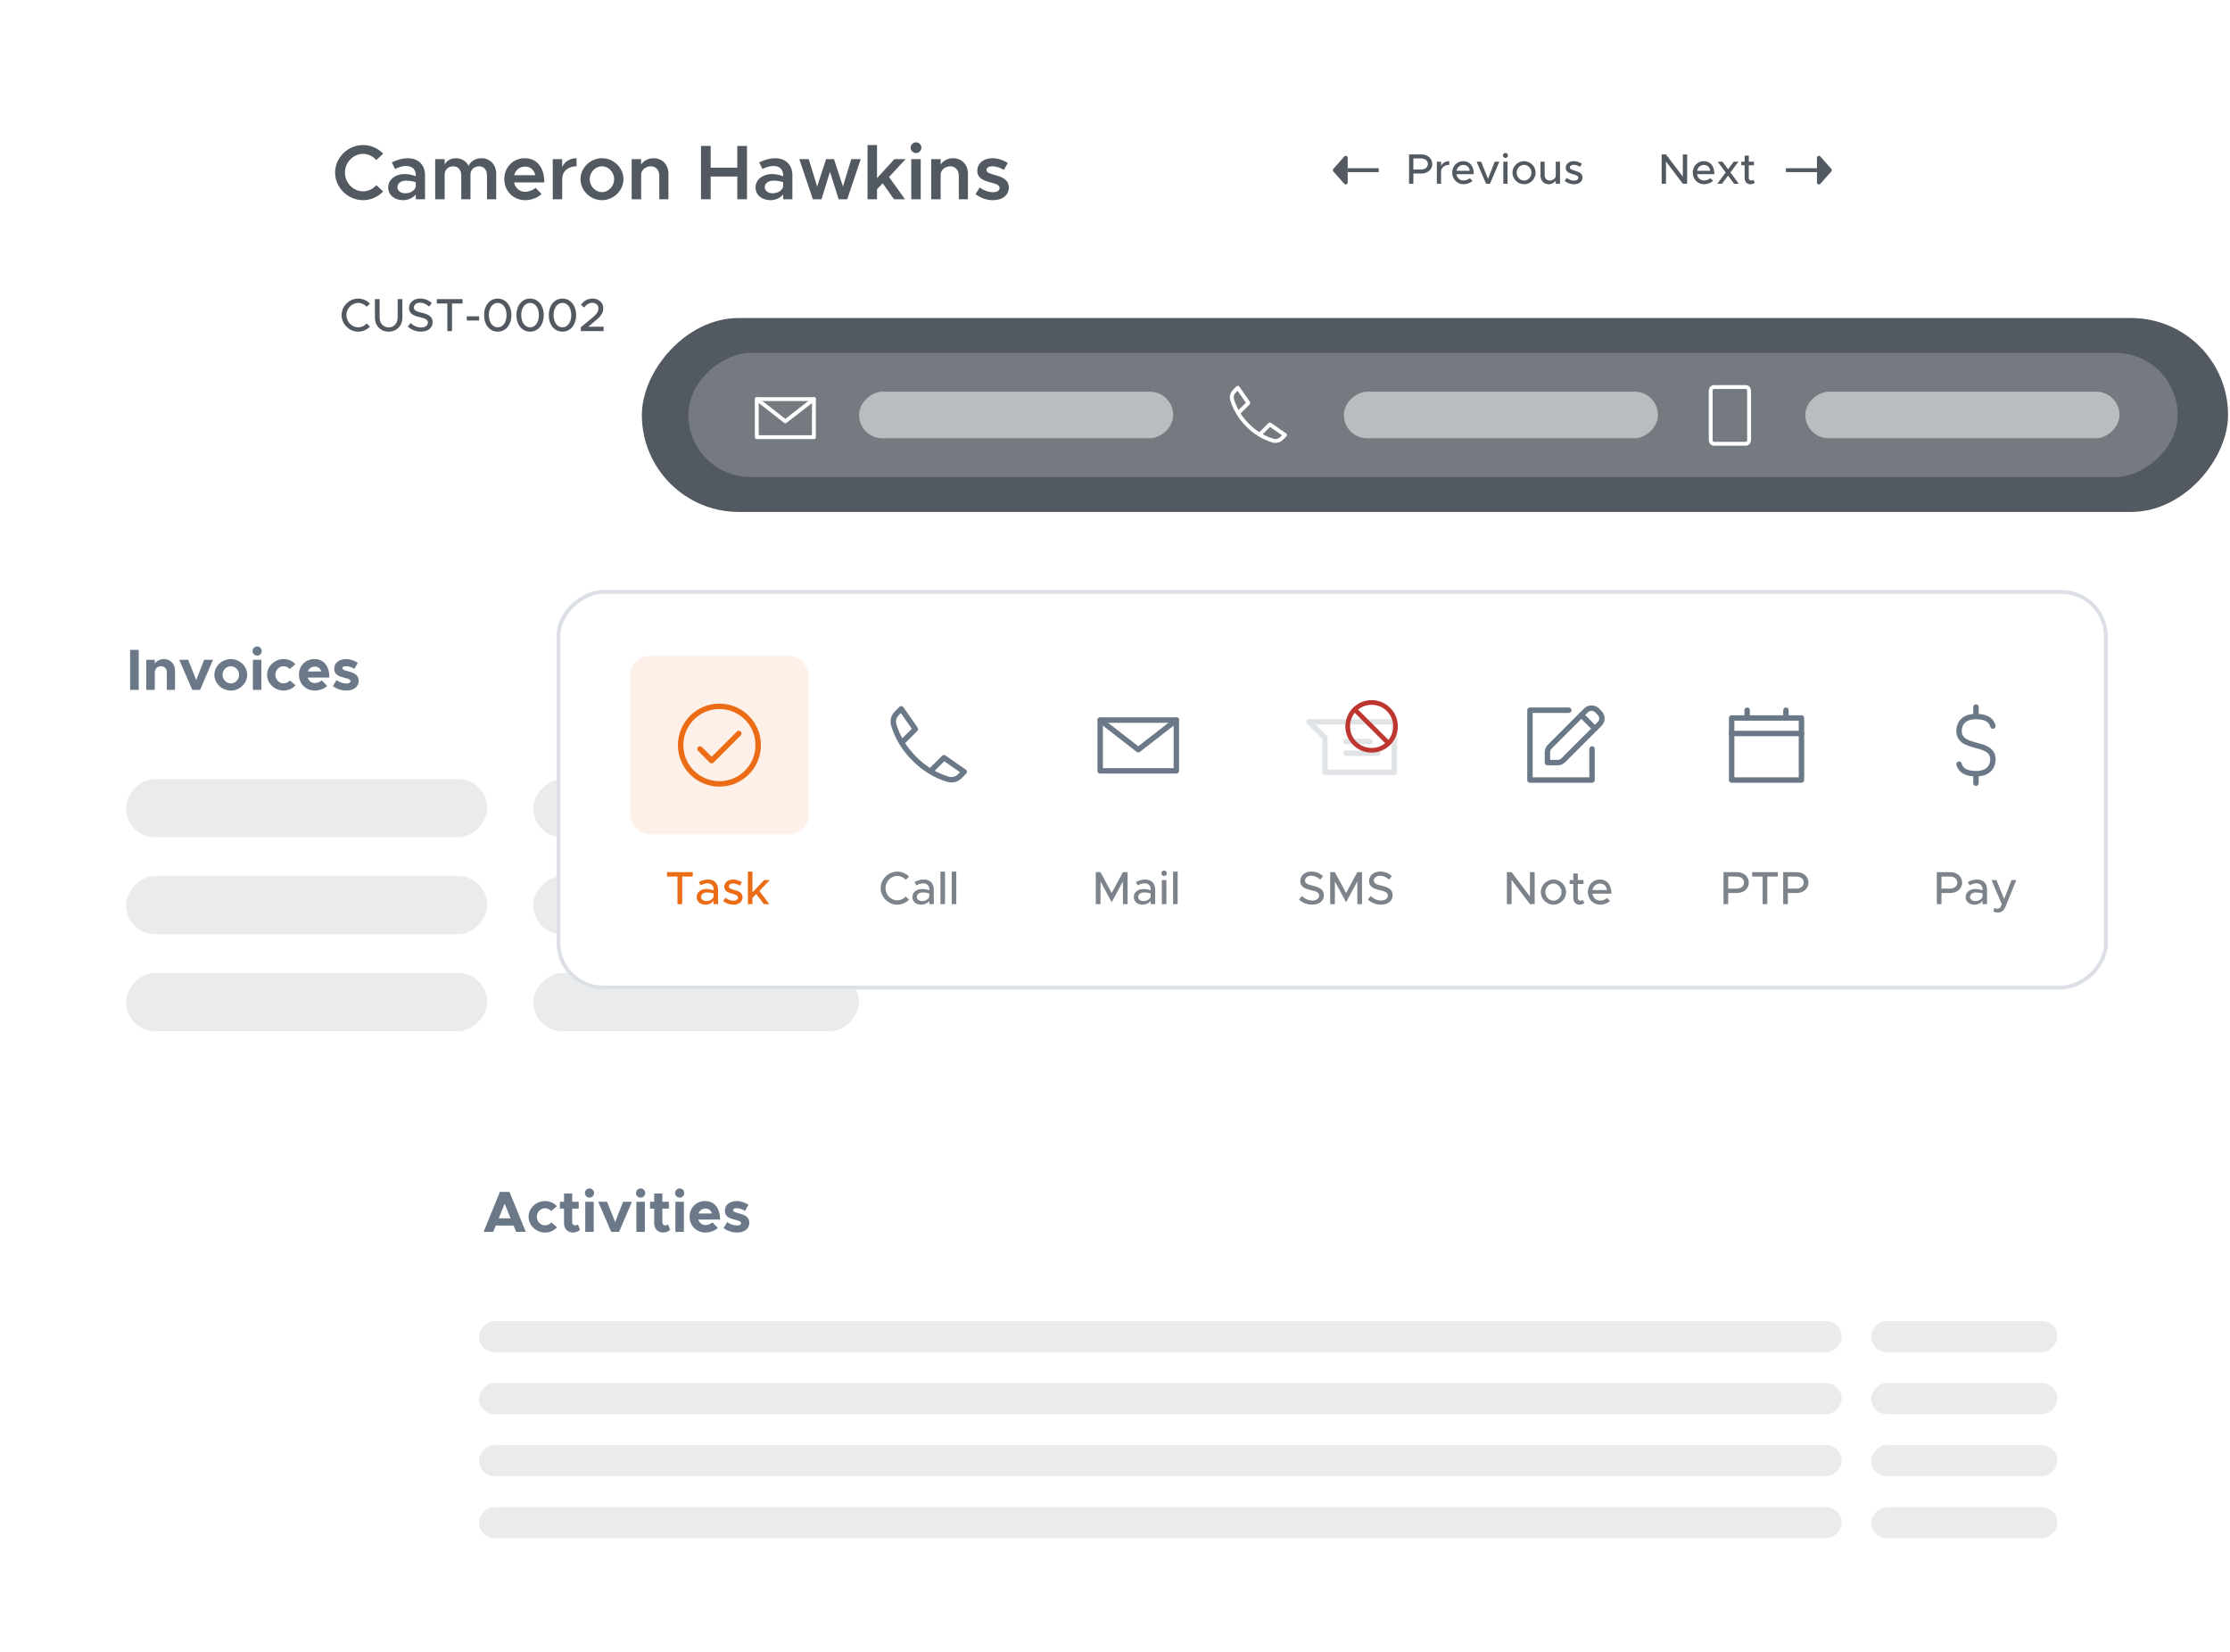 <svg width="575" height="426" viewBox="0 0 575 426" fill="none" xmlns="http://www.w3.org/2000/svg">
<g filter="url(#filter0_d_17784_4805)">
<rect width="482" height="110" rx="55" transform="matrix(1 0 0 -1 39.5 115.375)" fill="white"/>
</g>
<path d="M93.62 51.615C89.7 51.615 86.4 48.355 86.4 44.495C86.4 40.635 89.7 37.395 93.62 37.395C95.64 37.395 97.48 38.255 98.8 39.615L97.02 41.275C96.18 40.295 94.94 39.675 93.62 39.675C91.08 39.675 88.94 41.875 88.94 44.495C88.94 47.135 91.08 49.335 93.62 49.335C94.96 49.335 96.18 48.715 97.04 47.735L98.8 49.375C97.48 50.755 95.64 51.615 93.62 51.615ZM105.149 40.795C107.889 40.795 109.589 42.535 109.589 45.155V51.375H107.209V50.135C106.449 51.095 105.149 51.615 103.949 51.615C101.749 51.615 100.089 50.315 100.089 48.315C100.089 46.275 101.989 44.875 104.309 44.875C105.249 44.875 106.269 45.075 107.209 45.435V45.155C107.209 43.955 106.549 42.795 104.669 42.795C103.689 42.795 102.749 43.135 101.869 43.575L101.029 41.875C102.489 41.155 103.849 40.795 105.149 40.795ZM104.489 49.835C105.669 49.835 106.929 49.235 107.209 48.135V46.975C106.449 46.715 105.589 46.575 104.669 46.575C103.449 46.575 102.469 47.255 102.469 48.235C102.469 49.215 103.329 49.835 104.489 49.835ZM124.171 40.795C126.331 40.795 127.951 42.455 127.951 44.795V51.375H125.571V45.195C125.571 43.835 124.751 42.875 123.571 42.875C122.231 42.875 121.311 43.775 121.311 45.035V51.375H118.931V45.195C118.931 43.835 118.111 42.875 116.911 42.875C115.591 42.875 114.651 43.775 114.651 45.035V51.375H112.211V41.035H114.651V42.435C115.171 41.435 116.231 40.795 117.531 40.795C118.991 40.795 120.191 41.535 120.831 42.755C121.331 41.555 122.631 40.795 124.171 40.795ZM135.41 49.455C136.37 49.455 137.51 49.015 138.09 48.415L139.63 50.015C138.73 50.975 136.93 51.615 135.43 51.615C132.47 51.615 130.03 49.355 130.03 46.175C130.03 43.075 132.35 40.795 135.29 40.795C138.49 40.795 140.35 43.215 140.35 47.035H132.55C132.85 48.455 133.93 49.455 135.41 49.455ZM135.39 42.955C134.03 42.955 132.93 43.815 132.57 45.175H138.01C137.73 43.875 136.85 42.955 135.39 42.955ZM144.965 43.035C145.625 41.655 146.965 40.795 148.665 40.795V42.875C146.445 42.875 144.965 44.195 144.965 46.155V51.375H142.525V41.035H144.965V43.035ZM155.219 51.615C152.219 51.615 149.679 49.135 149.679 46.195C149.679 43.255 152.219 40.795 155.219 40.795C158.219 40.795 160.759 43.255 160.759 46.195C160.759 49.135 158.219 51.615 155.219 51.615ZM155.219 49.535C156.919 49.535 158.359 48.015 158.359 46.195C158.359 44.395 156.919 42.875 155.219 42.875C153.499 42.875 152.059 44.395 152.059 46.195C152.059 48.015 153.499 49.535 155.219 49.535ZM168.515 40.795C170.775 40.795 172.355 42.455 172.355 44.795V51.375H169.995V45.275C169.995 43.875 169.095 42.875 167.815 42.875C166.535 42.875 165.475 43.735 165.315 44.835V51.375H162.875V41.035H165.315V42.415C165.955 41.455 167.155 40.795 168.515 40.795ZM190.108 37.635H192.608V51.375H190.108V45.515H183.248V51.375H180.748V37.635H183.248V43.235H190.108V37.635ZM199.875 40.795C202.615 40.795 204.315 42.535 204.315 45.155V51.375H201.935V50.135C201.175 51.095 199.875 51.615 198.675 51.615C196.475 51.615 194.815 50.315 194.815 48.315C194.815 46.275 196.715 44.875 199.035 44.875C199.975 44.875 200.995 45.075 201.935 45.435V45.155C201.935 43.955 201.275 42.795 199.395 42.795C198.415 42.795 197.475 43.135 196.595 43.575L195.755 41.875C197.215 41.155 198.575 40.795 199.875 40.795ZM199.215 49.835C200.395 49.835 201.655 49.235 201.935 48.135V46.975C201.175 46.715 200.315 46.575 199.395 46.575C198.175 46.575 197.195 47.255 197.195 48.235C197.195 49.215 198.055 49.835 199.215 49.835ZM209.597 51.375L206.097 41.035H208.537L210.697 48.095L212.997 41.035H215.037L217.357 48.095L219.497 41.035H221.937L218.457 51.375H216.237L214.017 44.295L211.817 51.375H209.597ZM233.495 41.035L229.235 45.655L233.355 51.375H230.515L227.595 47.255L226.135 48.795V51.375H223.695V37.395H226.135V45.935L230.615 41.035H233.495ZM236.205 39.475C235.425 39.475 234.805 38.815 234.805 38.075C234.805 37.335 235.425 36.695 236.205 36.695C236.965 36.695 237.585 37.335 237.585 38.075C237.585 38.815 236.965 39.475 236.205 39.475ZM234.965 51.375V41.035H237.405V51.375H234.965ZM245.742 40.795C248.002 40.795 249.582 42.455 249.582 44.795V51.375H247.222V45.275C247.222 43.875 246.322 42.875 245.042 42.875C243.762 42.875 242.702 43.735 242.542 44.835V51.375H240.102V41.035H242.542V42.415C243.182 41.455 244.382 40.795 245.742 40.795ZM256.051 51.615C254.471 51.615 252.771 51.055 251.531 50.055L252.631 48.355C253.631 49.075 254.791 49.555 256.091 49.555C257.071 49.555 257.751 49.135 257.751 48.495C257.751 47.695 256.851 47.435 255.671 47.115C253.431 46.535 252.011 45.895 251.991 44.055C251.991 42.115 253.591 40.795 255.891 40.795C257.311 40.795 258.731 41.295 259.851 42.035L258.831 43.815C257.851 43.195 256.791 42.875 255.891 42.875C255.031 42.875 254.371 43.215 254.371 43.795C254.371 44.455 254.911 44.655 256.491 45.115C258.231 45.595 260.111 46.195 260.111 48.355C260.111 50.335 258.471 51.615 256.051 51.615Z" fill="#535961"/>
<path d="M92.36 85.519C90.044 85.519 88.076 83.563 88.076 81.247C88.076 78.931 90.044 76.987 92.36 76.987C93.536 76.987 94.616 77.479 95.396 78.283L94.544 79.099C93.992 78.499 93.212 78.103 92.36 78.103C90.716 78.103 89.324 79.543 89.324 81.247C89.324 82.963 90.716 84.403 92.36 84.403C93.212 84.403 93.992 84.007 94.544 83.407L95.396 84.223C94.616 85.015 93.536 85.519 92.36 85.519ZM100.215 85.519C98.139 85.519 96.675 84.019 96.675 81.907V77.131H97.887V81.883C97.887 83.359 98.847 84.415 100.215 84.415C101.571 84.415 102.531 83.359 102.531 81.883V77.131H103.755V81.907C103.755 84.019 102.279 85.519 100.215 85.519ZM108.555 85.507C107.175 85.507 106.035 85.027 105.159 84.187L105.891 83.287C106.623 83.983 107.487 84.439 108.603 84.439C109.743 84.439 110.331 83.839 110.331 83.179C110.331 82.399 109.647 82.099 108.267 81.787C106.587 81.391 105.471 80.887 105.471 79.399C105.471 78.019 106.671 76.975 108.327 76.975C109.599 76.975 110.547 77.443 111.339 78.139L110.643 79.051C109.947 78.415 109.119 78.043 108.279 78.043C107.355 78.043 106.707 78.631 106.707 79.291C106.707 80.059 107.415 80.323 108.771 80.647C110.415 81.031 111.555 81.583 111.555 83.059C111.555 84.451 110.499 85.507 108.555 85.507ZM115.337 85.375V78.259H112.637V77.131H119.261V78.259H116.549V85.375H115.337ZM120.362 82.639V81.559H123.53V82.639H120.362ZM128.344 85.519C126.268 85.519 124.816 83.755 124.816 81.247C124.816 78.751 126.268 76.987 128.344 76.987C130.396 76.987 131.86 78.751 131.86 81.247C131.86 83.755 130.396 85.519 128.344 85.519ZM128.344 84.403C129.676 84.403 130.612 83.095 130.612 81.247C130.612 79.399 129.676 78.103 128.344 78.103C127 78.103 126.052 79.399 126.052 81.247C126.052 83.095 127 84.403 128.344 84.403ZM136.688 85.519C134.612 85.519 133.16 83.755 133.16 81.247C133.16 78.751 134.612 76.987 136.688 76.987C138.74 76.987 140.204 78.751 140.204 81.247C140.204 83.755 138.74 85.519 136.688 85.519ZM136.688 84.403C138.02 84.403 138.956 83.095 138.956 81.247C138.956 79.399 138.02 78.103 136.688 78.103C135.344 78.103 134.396 79.399 134.396 81.247C134.396 83.095 135.344 84.403 136.688 84.403ZM145.031 85.519C142.955 85.519 141.503 83.755 141.503 81.247C141.503 78.751 142.955 76.987 145.031 76.987C147.083 76.987 148.547 78.751 148.547 81.247C148.547 83.755 147.083 85.519 145.031 85.519ZM145.031 84.403C146.363 84.403 147.299 83.095 147.299 81.247C147.299 79.399 146.363 78.103 145.031 78.103C143.687 78.103 142.739 79.399 142.739 81.247C142.739 83.095 143.687 84.403 145.031 84.403ZM149.763 85.375V84.379L152.787 81.883C153.891 80.959 154.311 80.251 154.311 79.507C154.311 78.607 153.567 78.079 152.751 78.079C151.851 78.079 151.191 78.559 150.615 79.303L149.799 78.583C150.519 77.587 151.491 76.987 152.799 76.987C154.335 76.987 155.559 77.983 155.559 79.483C155.559 80.587 155.031 81.463 153.615 82.615L151.683 84.247H155.631V85.375H149.763Z" fill="#535961"/>
<path d="M528.7 103.775L531.4 103.775" stroke="white" stroke-linecap="round" stroke-linejoin="round"/>
<path d="M428.457 47.375V39.818H429.568L433.913 45.549V39.818H435.024V47.375H433.913L429.568 41.644V47.375H428.457ZM439.385 46.539C439.979 46.539 440.672 46.275 441.013 45.923L441.695 46.627C441.189 47.166 440.199 47.507 439.396 47.507C437.812 47.507 436.47 46.264 436.47 44.515C436.47 42.81 437.735 41.556 439.308 41.556C441.046 41.556 442.047 42.876 442.047 44.911H437.57C437.713 45.857 438.406 46.539 439.385 46.539ZM439.352 42.524C438.472 42.524 437.757 43.118 437.581 44.042H440.991C440.87 43.162 440.331 42.524 439.352 42.524ZM448.348 47.375H447.127L445.576 45.285L444.014 47.375H442.804L444.971 44.471L442.892 41.688H444.124L445.576 43.646L447.039 41.688H448.249L446.181 44.46L448.348 47.375ZM452.084 46.352L452.48 47.1C452.172 47.353 451.754 47.507 451.347 47.507C450.467 47.507 449.851 46.869 449.851 45.956V42.612H448.993V41.688H449.851V40.126H450.918V41.688H452.26V42.612H450.918V45.879C450.918 46.275 451.182 46.561 451.501 46.561C451.743 46.561 451.963 46.473 452.084 46.352Z" fill="#535961"/>
<path d="M363.325 47.375V39.818H366.504C368.099 39.818 369.309 40.841 369.309 42.282C369.309 43.723 368.099 44.746 366.504 44.746H364.436V47.375H363.325ZM364.436 43.712H366.35C367.439 43.712 368.176 43.173 368.176 42.282C368.176 41.391 367.439 40.852 366.35 40.852H364.436V43.712ZM371.58 42.777C371.943 42.029 372.713 41.556 373.692 41.556V42.502C372.515 42.502 371.679 43.151 371.58 44.141V47.375H370.491V41.688H371.58V42.777ZM377.361 46.539C377.955 46.539 378.648 46.275 378.989 45.923L379.671 46.627C379.165 47.166 378.175 47.507 377.372 47.507C375.788 47.507 374.446 46.264 374.446 44.515C374.446 42.81 375.711 41.556 377.284 41.556C379.022 41.556 380.023 42.876 380.023 44.911H375.546C375.689 45.857 376.382 46.539 377.361 46.539ZM377.328 42.524C376.448 42.524 375.733 43.118 375.557 44.042H378.967C378.846 43.162 378.307 42.524 377.328 42.524ZM383.177 47.375L380.735 41.688H381.912L383.683 46.11L385.421 41.688H386.598L384.2 47.375H383.177ZM388.173 40.742C387.799 40.742 387.513 40.434 387.513 40.082C387.513 39.741 387.799 39.433 388.173 39.433C388.525 39.433 388.822 39.741 388.822 40.082C388.822 40.434 388.525 40.742 388.173 40.742ZM387.623 47.375V41.688H388.712V47.375H387.623ZM392.982 47.507C391.354 47.507 389.979 46.143 389.979 44.526C389.979 42.909 391.354 41.556 392.982 41.556C394.599 41.556 395.963 42.909 395.963 44.526C395.963 46.143 394.599 47.507 392.982 47.507ZM392.982 46.561C394.005 46.561 394.874 45.637 394.874 44.526C394.874 43.426 394.005 42.502 392.982 42.502C391.937 42.502 391.068 43.426 391.068 44.526C391.068 45.637 391.937 46.561 392.982 46.561ZM401.153 41.688H402.242V47.375H401.153V46.55C400.812 47.111 400.119 47.507 399.349 47.507C398.095 47.507 397.215 46.594 397.215 45.307V41.688H398.282V45.12C398.282 45.967 398.821 46.561 399.591 46.561C400.383 46.561 401.065 46.044 401.153 45.373V41.688ZM405.879 47.507C405.043 47.507 404.13 47.21 403.448 46.66L403.965 45.879C404.57 46.319 405.219 46.572 405.89 46.572C406.528 46.572 406.968 46.275 406.968 45.835C406.968 45.307 406.385 45.142 405.681 44.944C404.372 44.581 403.723 44.207 403.723 43.283C403.712 42.238 404.581 41.556 405.791 41.556C406.528 41.556 407.276 41.809 407.892 42.216L407.408 43.019C406.858 42.678 406.286 42.491 405.791 42.491C405.23 42.491 404.79 42.733 404.79 43.162C404.79 43.602 405.142 43.734 406.099 44.031C407.034 44.306 408.035 44.614 408.035 45.747C408.035 46.825 407.122 47.507 405.879 47.507Z" fill="#535961"/>
<path d="M343.795 44.207L346.626 47.392C346.932 47.736 347.5 47.52 347.5 47.06L347.5 40.69C347.5 40.23 346.932 40.014 346.626 40.358L343.795 43.543C343.627 43.732 343.627 44.018 343.795 44.207Z" fill="#535961"/>
<rect x="347.5" y="43.375" width="8" height="1" fill="#535961"/>
<path d="M472.205 43.543L469.374 40.358C469.068 40.014 468.5 40.23 468.5 40.69L468.5 47.06C468.5 47.52 469.068 47.736 469.374 47.392L472.205 44.207C472.373 44.018 472.373 43.732 472.205 43.543Z" fill="#535961"/>
<rect x="468.5" y="44.375" width="8" height="1" transform="rotate(-180 468.5 44.375)" fill="#535961"/>
<rect width="409" height="50" rx="25" transform="matrix(1 0 0 -1 165.5 132)" fill="#535961"/>
<rect opacity="0.2" x="561.5" y="91" width="32" height="384" rx="16" transform="rotate(90 561.5 91)" fill="white"/>
<rect opacity="0.5" x="302.5" y="101" width="12" height="81" rx="6" transform="rotate(90 302.5 101)" fill="white"/>
<rect opacity="0.5" x="427.5" y="101" width="12" height="81" rx="6" transform="rotate(90 427.5 101)" fill="white"/>
<rect opacity="0.5" x="546.5" y="101" width="12" height="81" rx="6" transform="rotate(90 546.5 101)" fill="white"/>
<path d="M325.056 111.802L327.424 109.435L331.336 112.164L330.459 113.041C329.874 113.626 329.016 113.843 328.224 113.606C325.802 112.883 323.626 111.556 321.697 109.627C319.767 107.698 318.441 105.522 317.717 103.1C317.481 102.308 317.697 101.45 318.282 100.865L319.16 99.987L321.889 103.9L319.521 106.268" stroke="white" stroke-linecap="round" stroke-linejoin="round"/>
<path d="M209.864 102.909H195.137V112.727H209.864V102.909Z" stroke="white" stroke-linecap="round" stroke-linejoin="round"/>
<path d="M195.137 102.909L202.5 108.636L209.864 102.909" stroke="white" stroke-linecap="round" stroke-linejoin="round"/>
<path d="M451 100.775V113.45C451 113.989 450.63 114.425 450.175 114.425H441.925C441.469 114.425 441.1 113.989 441.1 113.45V100.775C441.1 100.236 441.469 99.8 441.925 99.8H450.175C450.63 99.8 451 100.236 451 100.775Z" stroke="white" stroke-linecap="round" stroke-linejoin="round"/>
<g filter="url(#filter1_d_17784_4805)">
<rect x="7.5" y="135.875" width="252" height="163" rx="5" fill="white"/>
</g>
<path d="M33.55 177.875V167.57H35.77V177.875H33.55ZM42.252 169.94C43.932 169.94 45.132 171.185 45.132 172.94V177.875H43.017V173.405C43.017 172.445 42.417 171.785 41.547 171.785C40.632 171.785 39.927 172.445 39.927 173.285L39.912 173.24V177.875H37.722V170.12H39.912V171.095C40.377 170.39 41.247 169.94 42.252 169.94ZM49.575 177.875L46.215 170.12H48.511L50.596 175.355L52.636 170.12H54.916L51.6 177.875H49.575ZM59.521 178.055C57.211 178.055 55.276 176.195 55.276 173.99C55.276 171.785 57.211 169.94 59.521 169.94C61.816 169.94 63.736 171.785 63.736 173.99C63.736 176.195 61.816 178.055 59.521 178.055ZM59.521 176.21C60.676 176.21 61.651 175.19 61.651 173.99C61.651 172.79 60.676 171.785 59.521 171.785C58.351 171.785 57.376 172.79 57.376 173.99C57.376 175.19 58.351 176.21 59.521 176.21ZM66.313 169.055C65.638 169.055 65.113 168.515 65.113 167.855C65.113 167.24 65.638 166.685 66.313 166.685C66.958 166.685 67.483 167.24 67.483 167.855C67.483 168.515 66.958 169.055 66.313 169.055ZM65.203 177.875V170.12H67.393V177.875H65.203ZM73.1 178.055C70.805 178.055 68.87 176.195 68.87 173.99C68.87 171.785 70.82 169.94 73.115 169.94C74.375 169.94 75.41 170.45 76.16 171.26L74.705 172.505C74.315 172.07 73.7 171.785 73.1 171.785C71.96 171.785 71 172.79 71 173.975C71 175.19 71.96 176.21 73.115 176.21C73.715 176.21 74.345 175.91 74.75 175.46L76.205 176.69C75.44 177.53 74.39 178.055 73.1 178.055ZM81.183 176.12C81.797 176.12 82.547 175.835 82.968 175.43L84.362 176.855C83.672 177.575 82.338 178.055 81.198 178.055C78.888 178.055 77.088 176.36 77.088 173.975C77.088 171.635 78.812 169.94 81.078 169.94C83.507 169.94 84.933 171.785 84.933 174.71H79.338C79.593 175.55 80.267 176.12 81.183 176.12ZM81.168 171.875C80.343 171.875 79.653 172.355 79.368 173.135H82.832C82.623 172.37 82.052 171.875 81.168 171.875ZM89.324 178.055C88.079 178.055 86.759 177.635 85.829 176.885L86.774 175.37C87.464 175.865 88.334 176.24 89.369 176.24C89.954 176.24 90.374 176 90.374 175.655C90.374 175.175 89.804 175.025 89.009 174.815C87.419 174.425 86.189 173.99 86.174 172.46C86.159 170.99 87.374 169.94 89.204 169.94C90.314 169.94 91.409 170.33 92.264 170.9L91.379 172.46C90.674 172.025 89.864 171.77 89.204 171.77C88.664 171.77 88.289 171.965 88.289 172.235C88.289 172.655 88.604 172.775 89.654 173.06C90.989 173.405 92.474 173.855 92.474 175.55C92.474 177.08 91.229 178.055 89.324 178.055Z" fill="#6A7888"/>
<rect width="93.13" height="15" rx="7.5" transform="matrix(1 0 0 -1 32.5 215.875)" fill="#EAEBED"/>
<rect width="93.13" height="15" rx="7.5" transform="matrix(1 0 0 -1 32.5 240.875)" fill="#EAEBED"/>
<rect width="93.13" height="15" rx="7.5" transform="matrix(1 0 0 -1 32.5 265.875)" fill="#EAEBED"/>
<rect width="84" height="15" rx="7.5" transform="matrix(1 0 0 -1 137.5 215.875)" fill="#EAEBED"/>
<rect width="84" height="15" rx="7.5" transform="matrix(1 0 0 -1 137.5 240.875)" fill="#EAEBED"/>
<rect width="84" height="15" rx="7.5" transform="matrix(1 0 0 -1 137.5 265.875)" fill="#EAEBED"/>
<g filter="url(#filter2_d_17784_4805)">
<rect x="97.5" y="273.625" width="461" height="143" rx="5" fill="white"/>
</g>
<path d="M133.08 317.625L132.42 316.005H127.83L127.17 317.625H124.695L128.895 307.32H131.37L135.57 317.625H133.08ZM128.595 314.13H131.655L130.125 310.365L128.595 314.13ZM140.52 317.805C138.225 317.805 136.29 315.945 136.29 313.74C136.29 311.535 138.24 309.69 140.535 309.69C141.795 309.69 142.83 310.2 143.58 311.01L142.125 312.255C141.735 311.82 141.12 311.535 140.52 311.535C139.38 311.535 138.42 312.54 138.42 313.725C138.42 314.94 139.38 315.96 140.535 315.96C141.135 315.96 141.765 315.66 142.17 315.21L143.625 316.44C142.86 317.28 141.81 317.805 140.52 317.805ZM149.022 315.705L149.547 317.13C149.097 317.535 148.392 317.805 147.762 317.805C146.397 317.805 145.437 316.83 145.437 315.435V311.64H144.372V309.87H145.437V307.74H147.537V309.87H149.217V311.64H147.537V315.09C147.537 315.6 147.867 315.96 148.272 315.96C148.572 315.96 148.872 315.855 149.022 315.705ZM152.014 308.805C151.339 308.805 150.814 308.265 150.814 307.605C150.814 306.99 151.339 306.435 152.014 306.435C152.659 306.435 153.184 306.99 153.184 307.605C153.184 308.265 152.659 308.805 152.014 308.805ZM150.904 317.625V309.87H153.094V317.625H150.904ZM157.601 317.625L154.241 309.87H156.536L158.621 315.105L160.661 309.87H162.941L159.626 317.625H157.601ZM165.198 308.805C164.523 308.805 163.998 308.265 163.998 307.605C163.998 306.99 164.523 306.435 165.198 306.435C165.843 306.435 166.368 306.99 166.368 307.605C166.368 308.265 165.843 308.805 165.198 308.805ZM164.088 317.625V309.87H166.278V317.625H164.088ZM172.269 315.705L172.794 317.13C172.344 317.535 171.639 317.805 171.009 317.805C169.644 317.805 168.684 316.83 168.684 315.435V311.64H167.619V309.87H168.684V307.74H170.784V309.87H172.464V311.64H170.784V315.09C170.784 315.6 171.114 315.96 171.519 315.96C171.819 315.96 172.119 315.855 172.269 315.705ZM175.261 308.805C174.586 308.805 174.061 308.265 174.061 307.605C174.061 306.99 174.586 306.435 175.261 306.435C175.906 306.435 176.431 306.99 176.431 307.605C176.431 308.265 175.906 308.805 175.261 308.805ZM174.151 317.625V309.87H176.341V317.625H174.151ZM181.913 315.87C182.528 315.87 183.278 315.585 183.698 315.18L185.093 316.605C184.403 317.325 183.068 317.805 181.928 317.805C179.618 317.805 177.818 316.11 177.818 313.725C177.818 311.385 179.543 309.69 181.808 309.69C184.238 309.69 185.663 311.535 185.663 314.46H180.068C180.323 315.3 180.998 315.87 181.913 315.87ZM181.898 311.625C181.073 311.625 180.383 312.105 180.098 312.885H183.563C183.353 312.12 182.783 311.625 181.898 311.625ZM190.055 317.805C188.81 317.805 187.49 317.385 186.56 316.635L187.505 315.12C188.195 315.615 189.065 315.99 190.1 315.99C190.685 315.99 191.105 315.75 191.105 315.405C191.105 314.925 190.535 314.775 189.74 314.565C188.15 314.175 186.92 313.74 186.905 312.21C186.89 310.74 188.105 309.69 189.935 309.69C191.045 309.69 192.14 310.08 192.995 310.65L192.11 312.21C191.405 311.775 190.595 311.52 189.935 311.52C189.395 311.52 189.02 311.715 189.02 311.985C189.02 312.405 189.335 312.525 190.385 312.81C191.72 313.155 193.205 313.605 193.205 315.3C193.205 316.83 191.96 317.805 190.055 317.805Z" fill="#6A7888"/>
<rect width="351.385" height="8" rx="4" transform="matrix(1 0 0 -1 123.5 348.625)" fill="#EAEBED"/>
<rect width="351.385" height="8" rx="4" transform="matrix(1 0 0 -1 123.5 396.625)" fill="#EAEBED"/>
<rect width="351.385" height="8" rx="4" transform="matrix(1 0 0 -1 123.5 364.625)" fill="#EAEBED"/>
<rect width="351.385" height="8" rx="4" transform="matrix(1 0 0 -1 123.5 380.625)" fill="#EAEBED"/>
<rect width="48.031" height="8" rx="4" transform="matrix(1 0 0 -1 482.469 348.625)" fill="#EAEBED"/>
<rect width="48.031" height="8" rx="4" transform="matrix(1 0 0 -1 482.469 396.625)" fill="#EAEBED"/>
<rect width="48.031" height="8" rx="4" transform="matrix(1 0 0 -1 482.469 364.625)" fill="#EAEBED"/>
<rect width="48.031" height="8" rx="4" transform="matrix(1 0 0 -1 482.469 380.625)" fill="#EAEBED"/>
<g filter="url(#filter3_d_17784_4805)">
<rect x="543.5" y="152.125" width="103" height="400" rx="12" transform="rotate(90 543.5 152.125)" fill="white"/>
<rect x="543" y="152.625" width="102" height="399" rx="11.5" transform="rotate(90 543 152.625)" stroke="#DCE0E6"/>
</g>
<path d="M174.692 233.125V226.009H171.992V224.881H178.616V226.009H175.904V233.125H174.692ZM182.562 226.777C184.23 226.777 185.154 227.833 185.154 229.369V233.125H183.99V232.273C183.534 232.921 182.682 233.269 181.926 233.269C180.606 233.269 179.634 232.501 179.634 231.289C179.634 230.053 180.75 229.225 182.118 229.225C182.73 229.225 183.39 229.357 183.99 229.561V229.369C183.99 228.589 183.63 227.761 182.394 227.761C181.782 227.761 181.182 228.001 180.642 228.277L180.21 227.401C181.098 226.957 181.878 226.777 182.562 226.777ZM182.154 232.333C182.922 232.333 183.786 231.949 183.99 231.181V230.353C183.486 230.197 182.91 230.113 182.298 230.113C181.47 230.113 180.774 230.581 180.774 231.253C180.774 231.925 181.374 232.333 182.154 232.333ZM189.116 233.269C188.204 233.269 187.208 232.945 186.464 232.345L187.028 231.493C187.688 231.973 188.396 232.249 189.128 232.249C189.824 232.249 190.304 231.925 190.304 231.445C190.304 230.869 189.668 230.689 188.9 230.473C187.472 230.077 186.764 229.669 186.764 228.661C186.752 227.521 187.7 226.777 189.02 226.777C189.824 226.777 190.64 227.053 191.312 227.497L190.784 228.373C190.184 228.001 189.56 227.797 189.02 227.797C188.408 227.797 187.928 228.061 187.928 228.529C187.928 229.009 188.312 229.153 189.356 229.477C190.376 229.777 191.468 230.113 191.468 231.349C191.468 232.525 190.472 233.269 189.116 233.269ZM198.488 226.921L195.812 229.729L198.368 233.125H196.952L195.008 230.521L194.012 231.529V233.125H192.836V224.737H194.012V230.089L197.048 226.921H198.488Z" fill="#EC6B15"/>
<path d="M282.544 233.125V224.881H283.756L286.648 230.269L289.54 224.881H290.752V233.125H289.54V227.257L286.648 232.645L283.756 227.257V233.125H282.544ZM295.269 226.777C296.937 226.777 297.861 227.833 297.861 229.369V233.125H296.697V232.273C296.241 232.921 295.389 233.269 294.633 233.269C293.313 233.269 292.341 232.501 292.341 231.289C292.341 230.053 293.457 229.225 294.825 229.225C295.437 229.225 296.097 229.357 296.697 229.561V229.369C296.697 228.589 296.337 227.761 295.101 227.761C294.489 227.761 293.889 228.001 293.349 228.277L292.917 227.401C293.805 226.957 294.585 226.777 295.269 226.777ZM294.861 232.333C295.629 232.333 296.493 231.949 296.697 231.181V230.353C296.193 230.197 295.617 230.113 295.005 230.113C294.177 230.113 293.481 230.581 293.481 231.253C293.481 231.925 294.081 232.333 294.861 232.333ZM300.167 225.889C299.759 225.889 299.447 225.553 299.447 225.169C299.447 224.797 299.759 224.461 300.167 224.461C300.551 224.461 300.875 224.797 300.875 225.169C300.875 225.553 300.551 225.889 300.167 225.889ZM299.567 233.125V226.921H300.755V233.125H299.567ZM302.473 233.125V224.737H303.649V233.125H302.473Z" fill="#7D838B"/>
<path d="M388.544 233.125V224.881H389.756L394.496 231.133V224.881H395.708V233.125H394.496L389.756 226.873V233.125H388.544ZM400.562 233.269C398.786 233.269 397.286 231.781 397.286 230.017C397.286 228.253 398.786 226.777 400.562 226.777C402.326 226.777 403.814 228.253 403.814 230.017C403.814 231.781 402.326 233.269 400.562 233.269ZM400.562 232.237C401.678 232.237 402.626 231.229 402.626 230.017C402.626 228.817 401.678 227.809 400.562 227.809C399.422 227.809 398.474 228.817 398.474 230.017C398.474 231.229 399.422 232.237 400.562 232.237ZM408.108 232.009L408.54 232.825C408.204 233.101 407.748 233.269 407.304 233.269C406.344 233.269 405.672 232.573 405.672 231.577V227.929H404.736V226.921H405.672V225.217H406.836V226.921H408.3V227.929H406.836V231.493C406.836 231.925 407.124 232.237 407.472 232.237C407.736 232.237 407.976 232.141 408.108 232.009ZM412.595 232.213C413.243 232.213 413.999 231.925 414.371 231.541L415.115 232.309C414.563 232.897 413.483 233.269 412.607 233.269C410.879 233.269 409.415 231.913 409.415 230.005C409.415 228.145 410.795 226.777 412.511 226.777C414.407 226.777 415.499 228.217 415.499 230.437H410.615C410.771 231.469 411.527 232.213 412.595 232.213ZM412.559 227.833C411.599 227.833 410.819 228.481 410.627 229.489H414.347C414.215 228.529 413.627 227.833 412.559 227.833Z" fill="#7D838B"/>
<path d="M231.36 233.269C229.044 233.269 227.076 231.313 227.076 228.997C227.076 226.681 229.044 224.737 231.36 224.737C232.536 224.737 233.616 225.229 234.396 226.033L233.544 226.849C232.992 226.249 232.212 225.853 231.36 225.853C229.716 225.853 228.324 227.293 228.324 228.997C228.324 230.713 229.716 232.153 231.36 232.153C232.212 232.153 232.992 231.757 233.544 231.157L234.396 231.973C233.616 232.765 232.536 233.269 231.36 233.269ZM238.183 226.777C239.851 226.777 240.775 227.833 240.775 229.369V233.125H239.611V232.273C239.155 232.921 238.303 233.269 237.547 233.269C236.227 233.269 235.255 232.501 235.255 231.289C235.255 230.053 236.371 229.225 237.739 229.225C238.351 229.225 239.011 229.357 239.611 229.561V229.369C239.611 228.589 239.251 227.761 238.015 227.761C237.403 227.761 236.803 228.001 236.263 228.277L235.831 227.401C236.719 226.957 237.499 226.777 238.183 226.777ZM237.775 232.333C238.543 232.333 239.407 231.949 239.611 231.181V230.353C239.107 230.197 238.531 230.113 237.919 230.113C237.091 230.113 236.395 230.581 236.395 231.253C236.395 231.925 236.995 232.333 237.775 232.333ZM242.493 233.125V224.737H243.669V233.125H242.493ZM245.399 233.125V224.737H246.575V233.125H245.399Z" fill="#7D838B"/>
<path d="M338.352 233.257C336.972 233.257 335.832 232.777 334.956 231.937L335.688 231.037C336.42 231.733 337.284 232.189 338.4 232.189C339.54 232.189 340.128 231.589 340.128 230.929C340.128 230.149 339.444 229.849 338.064 229.537C336.384 229.141 335.268 228.637 335.268 227.149C335.268 225.769 336.468 224.725 338.124 224.725C339.396 224.725 340.344 225.193 341.136 225.889L340.44 226.801C339.744 226.165 338.916 225.793 338.076 225.793C337.152 225.793 336.504 226.381 336.504 227.041C336.504 227.809 337.212 228.073 338.568 228.397C340.212 228.781 341.352 229.333 341.352 230.809C341.352 232.201 340.296 233.257 338.352 233.257ZM342.985 233.125V224.881H344.197L347.089 230.269L349.981 224.881H351.193V233.125H349.981V227.257L347.089 232.645L344.197 227.257V233.125H342.985ZM356.094 233.257C354.714 233.257 353.574 232.777 352.698 231.937L353.43 231.037C354.162 231.733 355.026 232.189 356.142 232.189C357.282 232.189 357.87 231.589 357.87 230.929C357.87 230.149 357.186 229.849 355.806 229.537C354.126 229.141 353.01 228.637 353.01 227.149C353.01 225.769 354.21 224.725 355.866 224.725C357.138 224.725 358.086 225.193 358.878 225.889L358.182 226.801C357.486 226.165 356.658 225.793 355.818 225.793C354.894 225.793 354.246 226.381 354.246 227.041C354.246 227.809 354.954 228.073 356.31 228.397C357.954 228.781 359.094 229.333 359.094 230.809C359.094 232.201 358.038 233.257 356.094 233.257Z" fill="#7D838B"/>
<path d="M444.4 233.125V224.881H447.868C449.608 224.881 450.928 225.997 450.928 227.569C450.928 229.141 449.608 230.257 447.868 230.257H445.612V233.125H444.4ZM445.612 229.129H447.7C448.888 229.129 449.692 228.541 449.692 227.569C449.692 226.597 448.888 226.009 447.7 226.009H445.612V229.129ZM454.485 233.125V226.009H451.785V224.881H458.409V226.009H455.697V233.125H454.485ZM459.787 233.125V224.881H463.255C464.995 224.881 466.315 225.997 466.315 227.569C466.315 229.141 464.995 230.257 463.255 230.257H460.999V233.125H459.787ZM460.999 229.129H463.087C464.275 229.129 465.079 228.541 465.079 227.569C465.079 226.597 464.275 226.009 463.087 226.009H460.999V229.129Z" fill="#7D838B"/>
<path d="M499.4 233.125V224.881H502.868C504.608 224.881 505.928 225.997 505.928 227.569C505.928 229.141 504.608 230.257 502.868 230.257H500.612V233.125H499.4ZM500.612 229.129H502.7C503.888 229.129 504.692 228.541 504.692 227.569C504.692 226.597 503.888 226.009 502.7 226.009H500.612V229.129ZM509.761 226.777C511.429 226.777 512.353 227.833 512.353 229.369V233.125H511.189V232.273C510.733 232.921 509.881 233.269 509.125 233.269C507.805 233.269 506.833 232.501 506.833 231.289C506.833 230.053 507.949 229.225 509.317 229.225C509.929 229.225 510.589 229.357 511.189 229.561V229.369C511.189 228.589 510.829 227.761 509.593 227.761C508.981 227.761 508.381 228.001 507.841 228.277L507.409 227.401C508.297 226.957 509.077 226.777 509.761 226.777ZM509.353 232.333C510.121 232.333 510.985 231.949 511.189 231.181V230.353C510.685 230.197 510.109 230.113 509.497 230.113C508.669 230.113 507.973 230.581 507.973 231.253C507.973 231.925 508.573 232.333 509.353 232.333ZM515.163 235.285C514.743 235.285 514.311 235.189 513.987 235.021L514.251 234.109C514.491 234.241 514.767 234.301 515.007 234.301C515.391 234.301 515.655 234.181 515.859 233.821L516.171 233.161L513.507 226.921H514.779L516.771 231.817L518.655 226.921H519.891L517.155 233.689C516.711 234.805 516.051 235.273 515.163 235.285Z" fill="#7D838B"/>
<rect x="162.5" y="169.125" width="46" height="46" rx="5" fill="#EC6B15" fill-opacity="0.1"/>
<path d="M240.241 198.529L243.398 195.372L248.615 199.01L247.444 200.181C246.665 200.96 245.521 201.249 244.464 200.934C241.235 199.969 238.334 198.2 235.762 195.628C233.189 193.055 231.421 190.155 230.456 186.925C230.14 185.869 230.43 184.725 231.209 183.945L232.379 182.775L236.018 187.992L232.861 191.149" stroke="#6A7888" stroke-width="1.4" stroke-linecap="round" stroke-linejoin="round"/>
<path d="M303.318 185.671H283.682V198.762H303.318V185.671Z" stroke="#6A7888" stroke-width="1.4" stroke-linecap="round" stroke-linejoin="round"/>
<path d="M283.682 185.671L293.5 193.307L303.318 185.671" stroke="#6A7888" stroke-width="1.4" stroke-linecap="round" stroke-linejoin="round"/>
<path d="M446.5 185.125H464.5V201.125H446.5V185.125Z" stroke="#6A7888" stroke-width="1.4" stroke-linecap="round" stroke-linejoin="round"/>
<path d="M464.5 189.125H446.5" stroke="#6A7888" stroke-width="1.4" stroke-linecap="round" stroke-linejoin="round"/>
<path d="M450.5 185.125V183.125" stroke="#6A7888" stroke-width="1.4" stroke-linecap="round" stroke-linejoin="round"/>
<path d="M460.5 185.125V183.125" stroke="#6A7888" stroke-width="1.4" stroke-linecap="round" stroke-linejoin="round"/>
<path d="M513.864 187.216C513.448 185.58 511.994 184.762 509.5 184.762C505.76 184.762 505.136 187.163 505.136 188.443C505.136 193.525 513.864 190.855 513.864 195.807C513.864 197.088 513.24 199.489 509.5 199.489C507.007 199.489 505.552 198.671 505.136 197.034M509.5 182.307V184.762V182.307ZM509.5 199.489V201.943V199.489Z" stroke="#6A7888" stroke-width="1.4" stroke-linecap="round" stroke-linejoin="round"/>
<path d="M180.5 193.125L183.5 196.125L190.5 189.125" stroke="#EC6B15" stroke-width="1.4" stroke-linecap="round" stroke-linejoin="round"/>
<path d="M185.5 202.125C191.023 202.125 195.5 197.648 195.5 192.125C195.5 186.602 191.023 182.125 185.5 182.125C179.977 182.125 175.5 186.602 175.5 192.125C175.5 197.648 179.977 202.125 185.5 202.125Z" stroke="#EC6B15" stroke-width="1.4" stroke-linecap="round" stroke-linejoin="round"/>
<path d="M410.5 193.125V201.125H394.5V183.125H404.5" stroke="#6A7888" stroke-width="1.4" stroke-linecap="round" stroke-linejoin="round"/>
<path d="M408.961 183.164C409.742 182.383 411.008 182.383 411.789 183.164L412.461 183.836C413.242 184.617 413.242 185.883 412.461 186.664L403.086 196.039C402.711 196.414 402.202 196.625 401.672 196.625H399V193.953C399 193.423 399.211 192.914 399.586 192.539L408.961 183.164Z" stroke="#6A7888" stroke-width="1.4" stroke-linecap="round" stroke-linejoin="round"/>
<path d="M407.75 184.375L411.25 187.875" stroke="#6A7888" stroke-width="1.4" stroke-linecap="round" stroke-linejoin="round"/>
<g clip-path="url(#clip0_17784_4805)">
<path opacity="0.2" d="M347.065 191.178H353.224M347.065 194.21L355.277 194.21M337.5 186.125H359.5V199.125H341.626V190.188L337.5 186.125Z" stroke="#6A7888" stroke-width="1.4" stroke-linecap="round" stroke-linejoin="round"/>
<path d="M353.667 193.458C357.072 193.458 359.833 190.697 359.833 187.292C359.833 183.886 357.072 181.125 353.667 181.125C350.261 181.125 347.5 183.886 347.5 187.292C347.5 190.697 350.261 193.458 353.667 193.458Z" stroke="#BD362F" stroke-width="1.2" stroke-linecap="round" stroke-linejoin="round"/>
<path d="M349.35 182.975L357.983 191.608" stroke="#BD362F" stroke-width="1.2" stroke-linecap="square" stroke-linejoin="round"/>
</g>
<defs>
<filter id="filter0_d_17784_4805" x="32.5" y="0.375" width="496" height="124" filterUnits="userSpaceOnUse" color-interpolation-filters="sRGB">
<feFlood flood-opacity="0" result="BackgroundImageFix"/>
<feColorMatrix in="SourceAlpha" type="matrix" values="0 0 0 0 0 0 0 0 0 0 0 0 0 0 0 0 0 0 127 0" result="hardAlpha"/>
<feOffset dy="2"/>
<feGaussianBlur stdDeviation="3.5"/>
<feColorMatrix type="matrix" values="0 0 0 0 0.416 0 0 0 0 0.471 0 0 0 0 0.533 0 0 0 0.25 0"/>
<feBlend mode="normal" in2="BackgroundImageFix" result="effect1_dropShadow_17784_4805"/>
<feBlend mode="normal" in="SourceGraphic" in2="effect1_dropShadow_17784_4805" result="shape"/>
</filter>
<filter id="filter1_d_17784_4805" x="0.5" y="130.875" width="266" height="177" filterUnits="userSpaceOnUse" color-interpolation-filters="sRGB">
<feFlood flood-opacity="0" result="BackgroundImageFix"/>
<feColorMatrix in="SourceAlpha" type="matrix" values="0 0 0 0 0 0 0 0 0 0 0 0 0 0 0 0 0 0 127 0" result="hardAlpha"/>
<feOffset dy="2"/>
<feGaussianBlur stdDeviation="3.5"/>
<feColorMatrix type="matrix" values="0 0 0 0 0.416 0 0 0 0 0.471 0 0 0 0 0.533 0 0 0 0.25 0"/>
<feBlend mode="normal" in2="BackgroundImageFix" result="effect1_dropShadow_17784_4805"/>
<feBlend mode="normal" in="SourceGraphic" in2="effect1_dropShadow_17784_4805" result="shape"/>
</filter>
<filter id="filter2_d_17784_4805" x="90.5" y="268.625" width="475" height="157" filterUnits="userSpaceOnUse" color-interpolation-filters="sRGB">
<feFlood flood-opacity="0" result="BackgroundImageFix"/>
<feColorMatrix in="SourceAlpha" type="matrix" values="0 0 0 0 0 0 0 0 0 0 0 0 0 0 0 0 0 0 127 0" result="hardAlpha"/>
<feOffset dy="2"/>
<feGaussianBlur stdDeviation="3.5"/>
<feColorMatrix type="matrix" values="0 0 0 0 0.416 0 0 0 0 0.471 0 0 0 0 0.533 0 0 0 0.25 0"/>
<feBlend mode="normal" in2="BackgroundImageFix" result="effect1_dropShadow_17784_4805"/>
<feBlend mode="normal" in="SourceGraphic" in2="effect1_dropShadow_17784_4805" result="shape"/>
</filter>
<filter id="filter3_d_17784_4805" x="137.5" y="146.125" width="412" height="115" filterUnits="userSpaceOnUse" color-interpolation-filters="sRGB">
<feFlood flood-opacity="0" result="BackgroundImageFix"/>
<feColorMatrix in="SourceAlpha" type="matrix" values="0 0 0 0 0 0 0 0 0 0 0 0 0 0 0 0 0 0 127 0" result="hardAlpha"/>
<feMorphology radius="6" operator="dilate" in="SourceAlpha" result="effect1_dropShadow_17784_4805"/>
<feOffset/>
<feColorMatrix type="matrix" values="0 0 0 0 0.325 0 0 0 0 0.349 0 0 0 0 0.38 0 0 0 0.08 0"/>
<feBlend mode="normal" in2="BackgroundImageFix" result="effect1_dropShadow_17784_4805"/>
<feBlend mode="normal" in="SourceGraphic" in2="effect1_dropShadow_17784_4805" result="shape"/>
</filter>
<clipPath id="clip0_17784_4805">
<rect width="24" height="24" fill="white" transform="translate(336.5 179.125)"/>
</clipPath>
</defs>
</svg>

